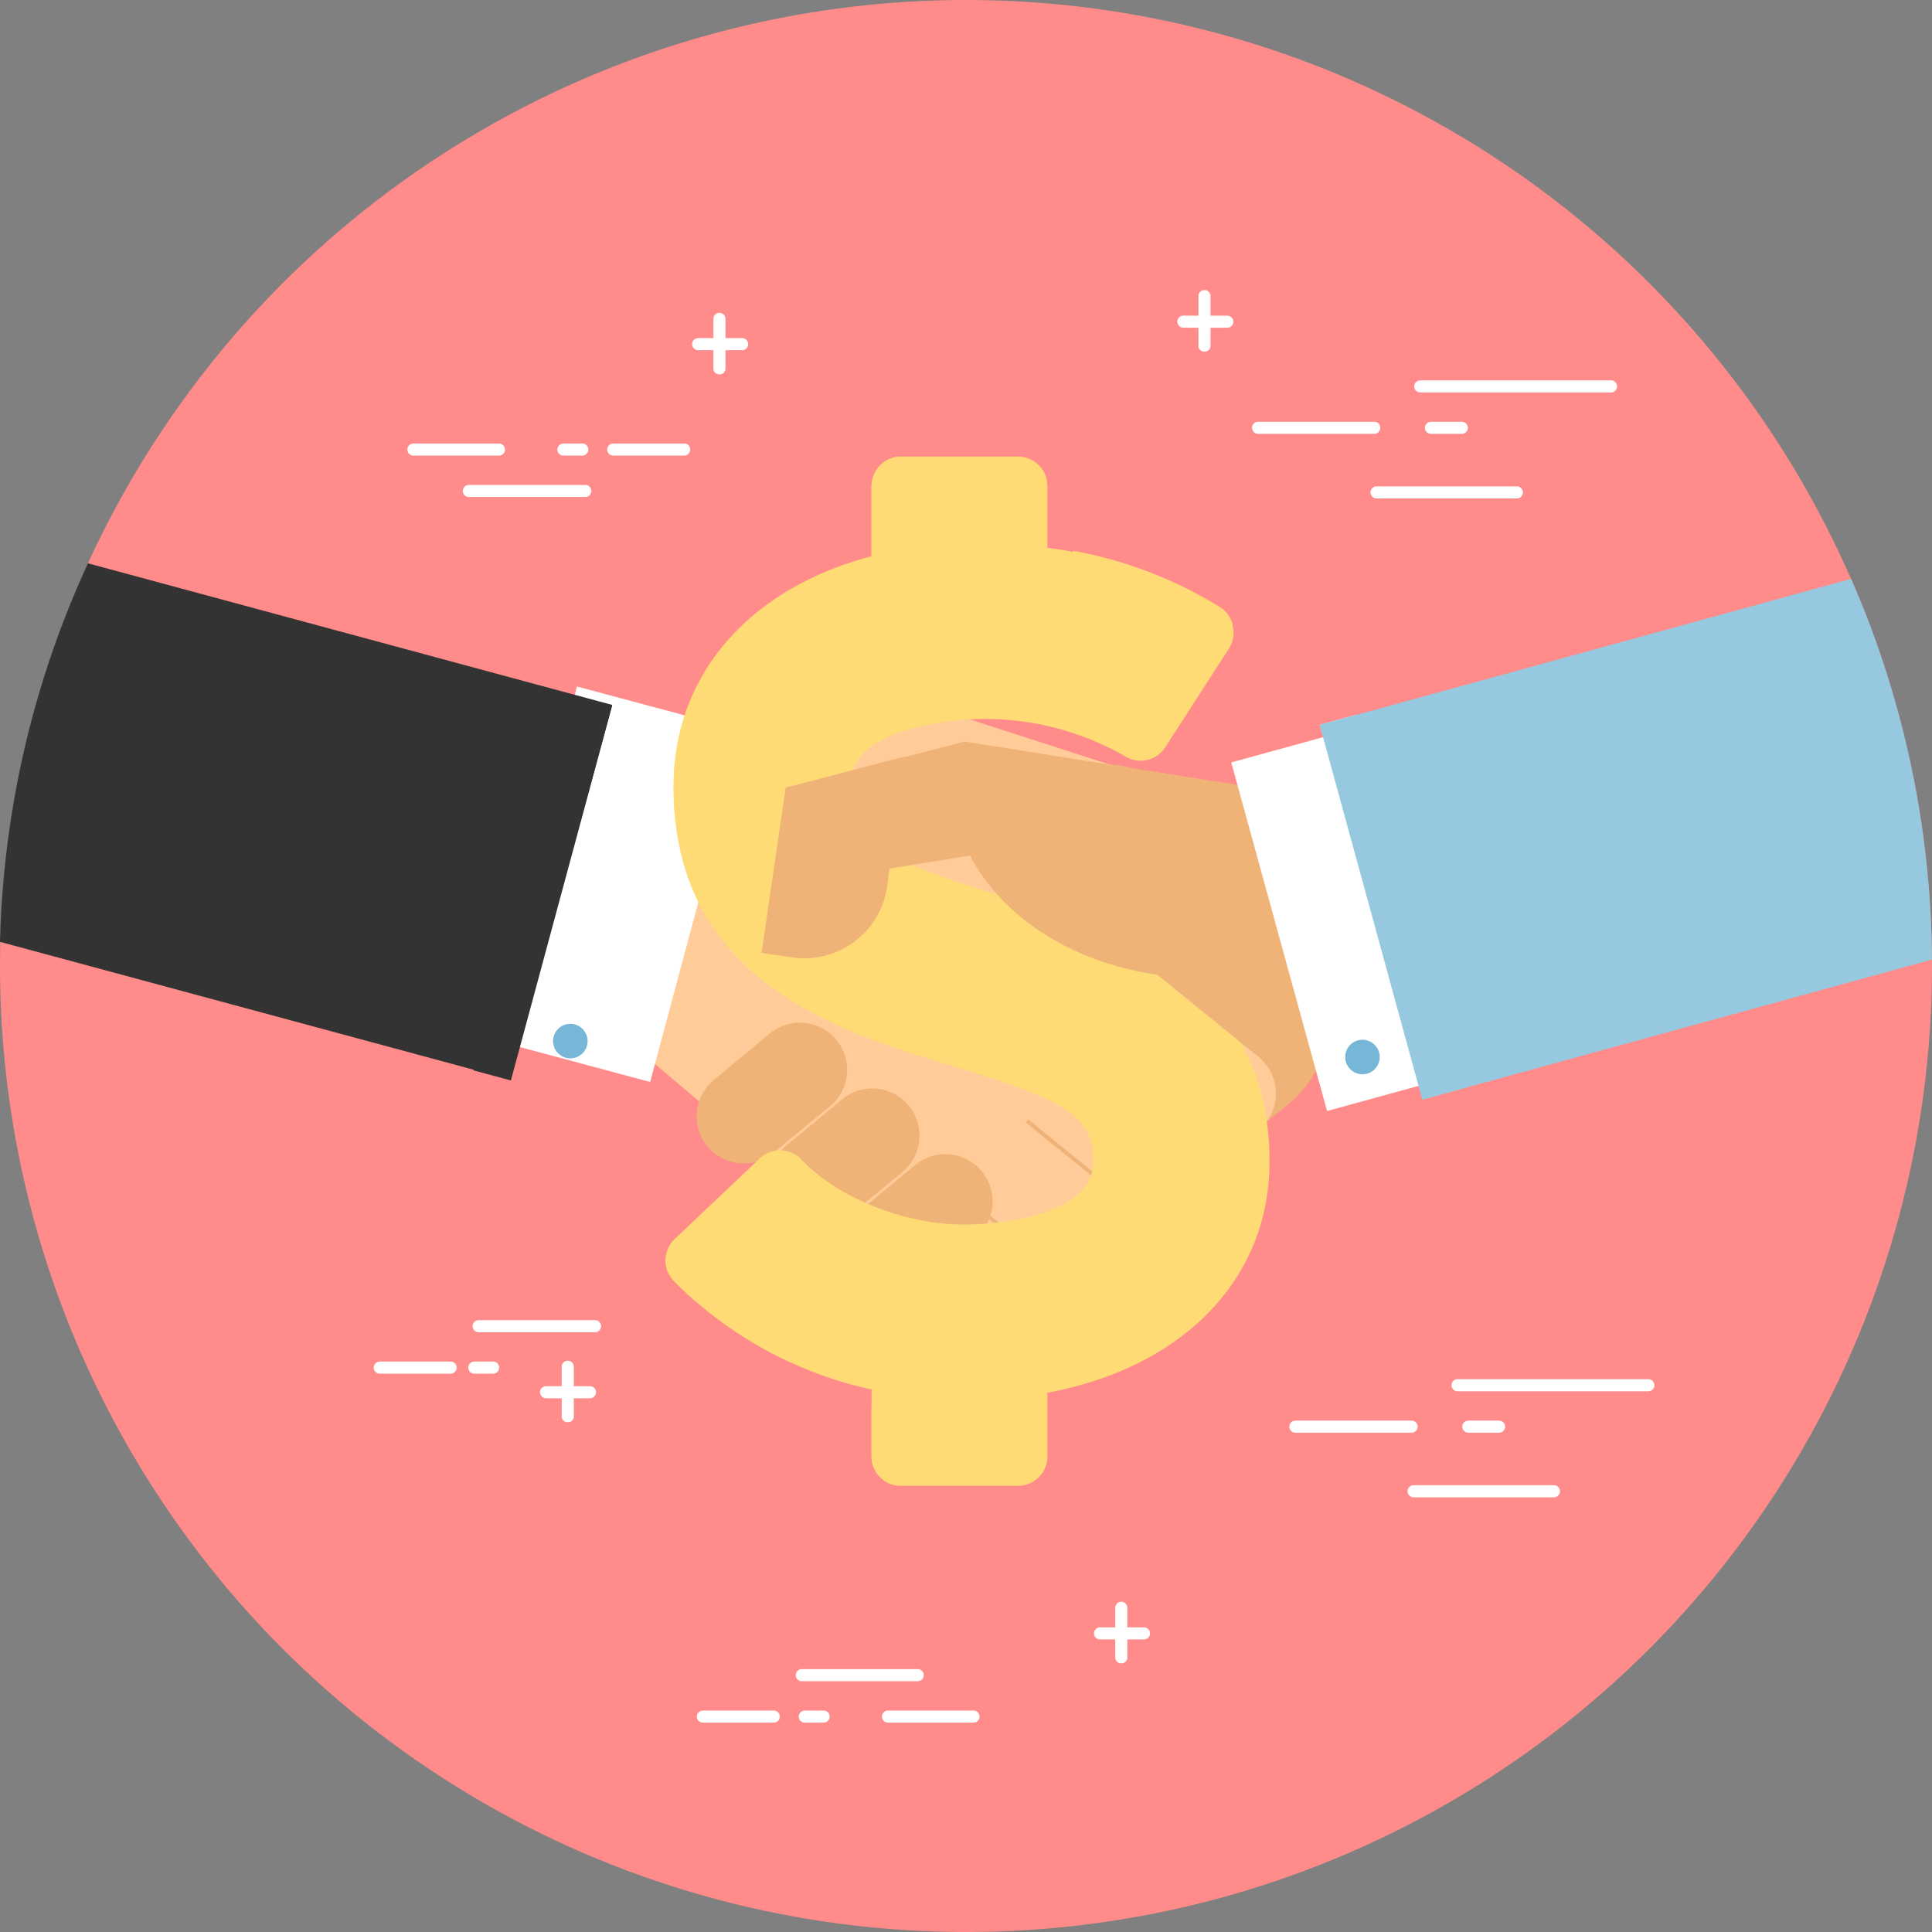 <svg xmlns="http://www.w3.org/2000/svg" width="160" height="160" viewBox="0 0 160 160"><rect x="0" y="0" width="160" height="160" fill="#808080" stroke="none"/><defs><style>.a{isolation:isolate;}.b{mix-blend-mode:multiply;}.c{fill:#ff8c8a;}.d{fill:#efb378;}.e{fill:#fc9;}.f{fill:#fff;}.g{fill:#333;}.h{fill:#76b6d6;}.i{fill:#ffdb76;fill-rule:evenodd;}.j{fill:#adebf6;}.k{fill:none;}.l{fill:#96c8e0;}</style></defs><title>icon-6-signature</title><g class="a"><g class="b"><circle class="c" cx="80" cy="80" r="80"/></g><path class="d" d="M105.35,785.36a9.29,9.29,0,0,1,13.07,1.32L128,798.38a9.29,9.29,0,0,1-1.32,13.07L111,824.29A9.28,9.28,0,0,1,97.92,823l-9.54-11.69a9.29,9.29,0,0,1,1.32-13.07Z" transform="translate(-20 -720)"/><path class="e" d="M124.22,807.54l-13.3-10.78a9.22,9.22,0,0,0-2.41-3L95.39,782.67A9.29,9.29,0,0,0,82.33,784l-9.09,11.31a9.28,9.28,0,0,0,1.36,13.06l13.11,11.1a9.39,9.39,0,0,0,1.06.74L102,831.3a3.91,3.91,0,0,0,5-6l-7.26-6.07L100,819l8,6.49a3.91,3.91,0,0,0,4.92-6.07l-8-6.46.22-.28,8.55,6.94a3.91,3.91,0,1,0,4.92-6.07l-8.58-7,.24-.33,9,7.32a3.91,3.91,0,0,0,4.92-6.07Z" transform="translate(-20 -720)"/><path class="e" d="M124.92,812.86l-.13.17a3.9,3.9,0,0,1-5.5.57l-9-7.31-.24.32,8.58,7a3.91,3.91,0,1,1-4.92,6.07L110.46,817l-5.31-4.31-.22.27,5.42,4.4,2.54,2.06a3.91,3.91,0,0,1-4.92,6.07l-5.29-4.29L100,819l-.23.21,2.44,2,4.82,4a3.91,3.91,0,0,1-5,6L88.76,820.25a9,9,0,0,1-1.06-.74l-4.5-3.81-8.61-7.29a9.28,9.28,0,0,1-1.36-13.06l3.32-4.13L82.33,784a9.29,9.29,0,0,1,13.06-1.36l13.12,11.11a9.24,9.24,0,0,1,2.41,3l.47.38,11.38,9.23,1.45,1.18A3.9,3.9,0,0,1,124.92,812.86Z" transform="translate(-20 -720)"/><path class="e" d="M113.46,783.82l-14.26-4.6L68,782.48l1.23,11.8a21.4,21.4,0,0,0,13.8,3c6.85-.72,12.52-4.2,15.21-8.77l6.48,1.43.11,1.48a6.78,6.78,0,0,0,7.35,6.16l2.25-.2.28,0Z" transform="translate(-20 -720)"/><path class="d" d="M96.6,831.38a3.91,3.91,0,0,0,5.5.56l4.65-3.85a3.91,3.91,0,0,0,.56-5.5h0a3.91,3.91,0,0,0-5.5-.56l-4.65,3.84a3.91,3.91,0,0,0-.56,5.5Z" transform="translate(-20 -720)"/><path class="d" d="M90.61,825.81a3.91,3.91,0,0,0,5.5.56l4.65-3.85a3.91,3.91,0,0,0,.56-5.5h0a3.91,3.91,0,0,0-5.5-.56l-4.65,3.84a3.91,3.91,0,0,0-.56,5.5Z" transform="translate(-20 -720)"/><path class="d" d="M84.56,820.36a3.91,3.91,0,0,0,5.5.56l4.65-3.84a3.91,3.91,0,0,0,.56-5.5h0a3.91,3.91,0,0,0-5.5-.56l-4.65,3.85a3.91,3.91,0,0,0-.56,5.5Z" transform="translate(-20 -720)"/><path class="d" d="M78.57,814.91a3.91,3.91,0,0,0,5.5.56l4.65-3.84a3.91,3.91,0,0,0,.56-5.5h0a3.91,3.91,0,0,0-5.5-.56l-4.65,3.85a3.91,3.91,0,0,0-.56,5.5Z" transform="translate(-20 -720)"/><rect class="f" x="52.26" y="786.91" width="29.94" height="14.27" transform="matrix(0.26, -0.97, 0.97, 0.26, -736.89, -68.01)"/><g class="b"><rect class="g" x="48.87" y="791.89" width="32.18" height="3.21" transform="translate(-738.04 -70.6) rotate(-74.89)"/></g><circle class="h" cx="67.23" cy="806.23" r="1.43" transform="translate(-748.7 -58.76) rotate(-74.91)"/><path class="i" d="M125.13,816.25c0,9.66-7.14,17-18.39,19.09v5.28a2.43,2.43,0,0,1-2.43,2.43H94.6a2.42,2.42,0,0,1-2.42-2.43v-5.55a32.92,32.92,0,0,1-16.39-9,2.42,2.42,0,0,1,.09-3.43l7.05-6.68a2,2,0,0,1,.28-.22,2.43,2.43,0,0,1,3.16.32c3,3.17,8.52,5.38,13.42,5.38.72,0,1.54,0,2.38-.12l.5-.05c3.23-.38,6.79-1.46,7.67-3.84a2.93,2.93,0,0,0,.11-.36,3.43,3.43,0,0,0,.1-.82c0-3.71-1.95-5.06-11.78-8-7.87-2.38-19.19-5.81-22.22-16.94a23.21,23.21,0,0,1-.77-6.12c0-9.19,6.23-16.33,16.39-19v-5.82a2.43,2.43,0,0,1,2.42-2.43h9.72a2.44,2.44,0,0,1,2.43,2.43v5a36.12,36.12,0,0,1,14.3,5,2.41,2.41,0,0,1,.72,3.36l-5.26,8.16a2.43,2.43,0,0,1-3.36.72,23.35,23.35,0,0,0-11.52-3.07c-2.55,0-6.18.44-8.62,1.78a4.37,4.37,0,0,0-2.65,3.82c0,4.37,2.25,6,12.64,9.13a78.44,78.44,0,0,1,8.39,2.91l11.38,9.23a18,18,0,0,1,2.16,6.5A23,23,0,0,1,125.13,816.25Z" transform="translate(-20 -720)"/><g class="b"><path class="i" d="M82.46,800.51a18.25,18.25,0,0,1-3.83-7.22,23.24,23.24,0,0,1-.77-6.12c0-9.19,6.23-16.33,16.4-19v-5.82a2.43,2.43,0,0,1,2.42-2.44h9.72l.32,0a2.44,2.44,0,0,0-2.4-2.1H94.6a2.43,2.43,0,0,0-2.42,2.43v5.82c-10.16,2.69-16.39,9.83-16.39,19a23.21,23.21,0,0,0,.77,6.12A18.5,18.5,0,0,0,82.46,800.51Z" transform="translate(-20 -720)"/><path class="i" d="M123.14,807.06q-.18-.36-.37-.7l-11.38-9.23a78.44,78.44,0,0,0-8.39-2.91c-4.88-1.48-8-2.62-9.86-3.86,1.27,2.23,4.54,3.7,11.94,5.94a77.92,77.92,0,0,1,8.39,2.92Z" transform="translate(-20 -720)"/><path class="i" d="M108.82,767.35a36.91,36.91,0,0,1,13.27,4.41,2.43,2.43,0,0,0-1-1.45,35.17,35.17,0,0,0-12.22-4.7Z" transform="translate(-20 -720)"/><path class="i" d="M94.25,842.7v-5.55c-.7-.16-1.39-.35-2.08-.55v4a2.42,2.42,0,0,0,2.1,2.4A2.28,2.28,0,0,1,94.25,842.7Z" transform="translate(-20 -720)"/><path class="i" d="M78,824.68,85,818a1.74,1.74,0,0,1,.28-.22,2.42,2.42,0,0,1,3.16.32c3,3.17,8.52,5.38,13.42,5.38.72,0,1.54,0,2.38-.12l.5-.05c3.23-.38,6.79-1.46,7.67-3.84a2.54,2.54,0,0,0,.11-.36,3.34,3.34,0,0,0,.1-.82,4.61,4.61,0,0,0-2.54-4.52,5.24,5.24,0,0,1,.47,2.45,3.43,3.43,0,0,1-.1.82,2.93,2.93,0,0,1-.11.36c-.89,2.38-4.44,3.46-7.67,3.84l-.5.05c-.85.08-1.66.12-2.38.12-4.9,0-10.43-2.21-13.42-5.38a2.43,2.43,0,0,0-3.16-.32,2,2,0,0,0-.28.22l-7.05,6.68a2.42,2.42,0,0,0-.09,3.43c.57.6,1.17,1.18,1.81,1.73A2.42,2.42,0,0,1,78,824.68Z" transform="translate(-20 -720)"/></g><path class="d" d="M99.87,781.41v0l-5,1.31v-.06L89.77,784l-4.59,1.2,0,0-.11,0-2,13.7.29.06,2.28.33a6.92,6.92,0,0,0,7.83-5.85l.19-1.5,6.68-1.09c2.47,4.8,8,8.68,15,9.79a21.82,21.82,0,0,0,14.22-2.27l1.92-11.94Z" transform="translate(-20 -720)"/><rect class="f" x="125.66" y="780.72" width="14.27" height="29.94" transform="translate(-226.13 -656.35) rotate(-15.37)"/><g class="b"><rect class="j" x="133.47" y="779.04" width="3.21" height="32.18" transform="translate(-225.89 -655.78) rotate(-15.37)"/></g><circle class="h" cx="132.8" cy="807.55" r="1.43" transform="translate(-229 -656.05) rotate(-15.35)"/><path class="f" d="M156.51,835.22h-15.8a.48.48,0,1,1,0-1h15.8a.48.48,0,1,1,0,1Z" transform="translate(-20 -720)"/><path class="f" d="M144.15,838.65H141.6a.48.48,0,1,1,0-1h2.55a.48.48,0,1,1,0,1Z" transform="translate(-20 -720)"/><path class="f" d="M136.9,838.65h-9.62a.48.48,0,1,1,0-1h9.62a.48.48,0,1,1,0,1Z" transform="translate(-20 -720)"/><path class="f" d="M148.68,844H137.07a.48.48,0,1,1,0-1h11.62a.48.48,0,1,1,0,1Z" transform="translate(-20 -720)"/><path class="f" d="M153.42,752.5h-15.8a.48.48,0,1,1,0-1h15.8a.48.48,0,1,1,0,1Z" transform="translate(-20 -720)"/><path class="f" d="M141.06,755.93h-2.55a.48.48,0,1,1,0-1h2.55a.48.48,0,0,1,0,1Z" transform="translate(-20 -720)"/><path class="f" d="M133.81,755.93h-9.62a.48.48,0,1,1,0-1h9.62a.48.48,0,0,1,0,1Z" transform="translate(-20 -720)"/><path class="f" d="M145.59,761.28H134a.48.48,0,0,1,0-1h11.62a.48.48,0,0,1,0,1Z" transform="translate(-20 -720)"/><path class="f" d="M96,859.23H86.4a.48.48,0,0,1,0-1H96a.48.48,0,1,1,0,1Z" transform="translate(-20 -720)"/><path class="f" d="M88.21,862.66H86.65a.48.48,0,0,1,0-1h1.56a.48.48,0,0,1,0,1Z" transform="translate(-20 -720)"/><path class="f" d="M84.08,862.66H78.21a.48.48,0,0,1,0-1h5.87a.48.48,0,0,1,0,1Z" transform="translate(-20 -720)"/><path class="f" d="M100.63,862.66H93.54a.48.48,0,0,1,0-1h7.08a.48.48,0,0,1,0,1Z" transform="translate(-20 -720)"/><path class="f" d="M68.47,761.16H58.83a.48.48,0,0,1,0-1h9.64a.48.48,0,0,1,0,1Z" transform="translate(-20 -720)"/><path class="f" d="M68.22,757.73H66.66a.48.48,0,1,1,0-1h1.56a.48.48,0,0,1,0,1Z" transform="translate(-20 -720)"/><path class="f" d="M76.66,757.73H70.79a.48.48,0,1,1,0-1h5.87a.48.48,0,1,1,0,1Z" transform="translate(-20 -720)"/><path class="f" d="M61.32,757.73H54.24a.48.48,0,1,1,0-1h7.08a.48.48,0,1,1,0,1Z" transform="translate(-20 -720)"/><path class="f" d="M69.27,830.33H59.64a.48.48,0,0,1,0-1h9.64a.48.48,0,1,1,0,1Z" transform="translate(-20 -720)"/><path class="f" d="M60.84,833.76H59.28a.48.48,0,0,1,0-1h1.56a.48.48,0,0,1,0,1Z" transform="translate(-20 -720)"/><path class="f" d="M57.32,833.76H51.45a.48.48,0,0,1,0-1h5.87a.48.48,0,0,1,0,1Z" transform="translate(-20 -720)"/><path class="f" d="M114.74,855.77h-3.64a.48.48,0,0,1,0-1h3.64a.48.48,0,0,1,0,1Z" transform="translate(-20 -720)"/><path class="f" d="M112.84,857.75a.48.48,0,0,1-.48-.48v-4.12a.48.48,0,0,1,1,0v4.12A.48.48,0,0,1,112.84,857.75Z" transform="translate(-20 -720)"/><path class="f" d="M121.63,747.14H118a.48.48,0,1,1,0-1h3.64a.48.48,0,1,1,0,1Z" transform="translate(-20 -720)"/><path class="f" d="M119.73,749.12a.48.48,0,0,1-.48-.48v-4.12a.48.48,0,0,1,1,0v4.12A.48.48,0,0,1,119.73,749.12Z" transform="translate(-20 -720)"/><path class="f" d="M81.46,749H77.82a.48.48,0,1,1,0-1h3.64a.48.48,0,1,1,0,1Z" transform="translate(-20 -720)"/><path class="f" d="M79.56,751a.47.47,0,0,1-.48-.47v-4.12a.48.48,0,1,1,1,0v4.12A.47.47,0,0,1,79.56,751Z" transform="translate(-20 -720)"/><path class="f" d="M68.86,835.8H65.22a.48.48,0,1,1,0-1h3.64a.48.48,0,1,1,0,1Z" transform="translate(-20 -720)"/><path class="f" d="M67,837.78a.48.48,0,0,1-.48-.47v-4.12a.48.48,0,1,1,1,0v4.12A.47.47,0,0,1,67,837.78Z" transform="translate(-20 -720)"/><circle class="k" cx="80" cy="80" r="80"/><path class="k" d="M137.79,811.07l-8.53-31,44-12.1a80,80,0,0,0-146-1.28L70.7,778.38l-8.39,31.07L20,798c0,.66,0,1.31,0,2a80,80,0,0,0,160,0c0-.18,0-.35,0-.53Z" transform="translate(-20 -720)"/><path class="g" d="M70.7,778.38,27.28,766.65A79.61,79.61,0,0,0,20,798l42.26,11.41Z" transform="translate(-20 -720)"/><path class="l" d="M137.79,811.07l42.2-11.6a79.69,79.69,0,0,0-6.69-31.53l-44,12.1Z" transform="translate(-20 -720)"/></g></svg>